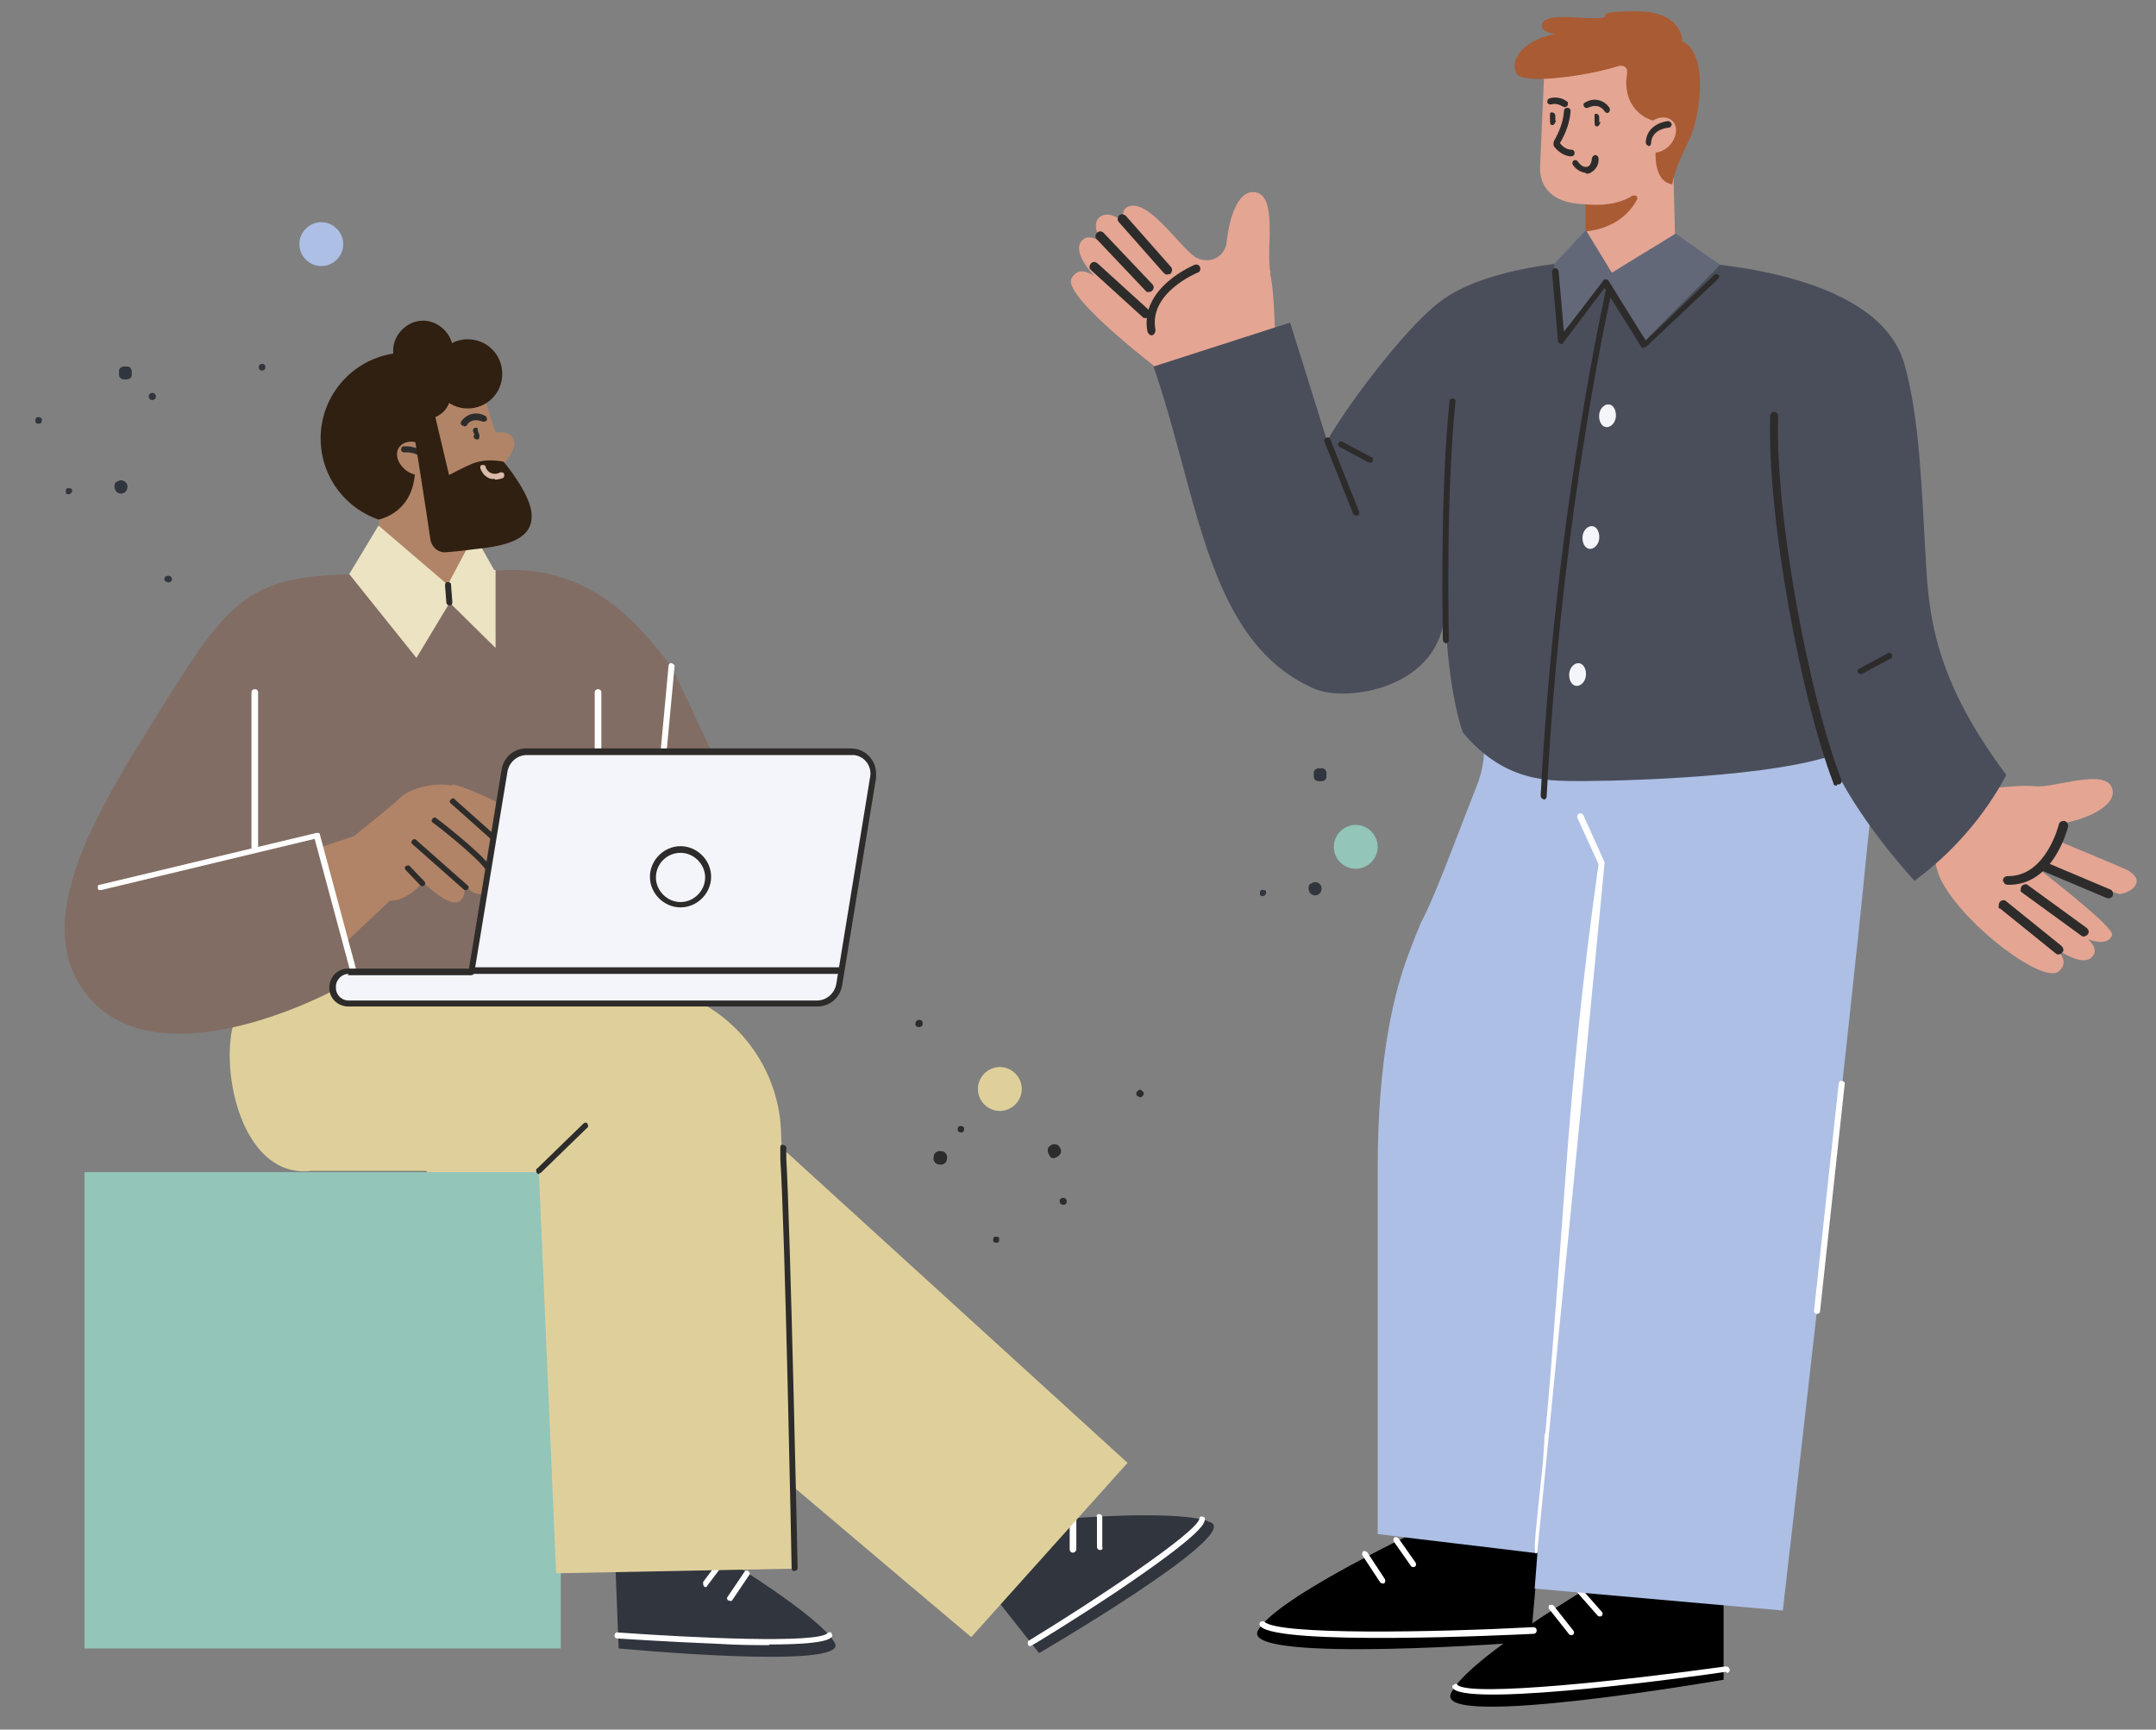 <?xml version="1.0" encoding="UTF-8"?>
<svg id="Layer_2" data-name="Layer 2" xmlns="http://www.w3.org/2000/svg" viewBox="0 0 324.1 260">
  <rect x="0" y="0" width="324.1" height="260" fill="#808080" stroke="none"/>
  <defs>
    <style>
      .cls-1 {
        fill: #b18467;
      }

      .cls-2 {
        fill: #2d2c2b;
      }

      .cls-3 {
        fill: #4a4e5b;
      }

      .cls-3, .cls-4, .cls-5, .cls-6 {
        fill-rule: evenodd;
      }

      .cls-7 {
        fill: #93c5b9;
      }

      .cls-8 {
        fill: #31353d;
      }

      .cls-4, .cls-9 {
        fill: #f4f5fb;
      }

      .cls-5 {
        fill: #ece3c3;
      }

      .cls-10 {
        fill: #fff;
      }

      .cls-11 {
        fill: #dabbaa;
      }

      .cls-12 {
        fill: none;
      }

      .cls-13 {
        fill: #dfd09b;
      }

      .cls-6 {
        fill: #636879;
      }

      .cls-14 {
        fill: #a95b34;
      }

      .cls-15 {
        fill: #826d64;
      }

      .cls-16 {
        fill: #adbfe5;
      }

      .cls-17 {
        fill: #302011;
      }

      .cls-18 {
        fill: #e4a593;
      }
    </style>
  </defs>
  <g id="Dimensions">
    <g id="Path_70360" data-name="Path 70360">
      <path class="cls-8" d="M160.2,228.3s17.8-1.5,21.9.6c4.1,2.1-25.9,19.6-25.9,19.6l-7.9-10,11.9-10.2Z"/>
    </g>
    <g id="Path_70361" data-name="Path 70361">
      <path class="cls-10" d="M155,247.5c-.3,0-.5-.2-.5-.5s0-.3.2-.4c9.7-5.9,25.2-16.2,25.6-18.3,0-.3.3-.4.5-.3.3,0,.4.3.3.5-.1.6-.4,2.1-13.3,10.8-6.3,4.2-12.7,8.1-12.8,8.1h-.3.1Z"/>
    </g>
    <g id="Path_70362" data-name="Path 70362">
      <path class="cls-10" d="M161.3,233.4c-.3,0-.5-.2-.5-.5h0v-5c0-.3.3-.5.5-.5s.5.2.5.5h0v5c0,.3-.3.5-.5.5Z"/>
    </g>
    <g id="Path_70363" data-name="Path 70363">
      <path class="cls-10" d="M165.4,233c-.3,0-.5-.2-.5-.5v-4.4c-.1-.3,0-.5.3-.5s.5.2.5.5v4.4c.1.3,0,.5-.3.5h0Z"/>
    </g>
    <g id="Path_217688" data-name="Path 217688">
      <path class="cls-13" d="M53.9,158.9l30.3-12.9,12.1,7.2,73.2,66.7-23.5,26.2s-59.6-50.2-79.5-67.8c-7.5-6.6-11.2-13.3-12.5-19.5h0Z"/>
    </g>
    <g id="Rectangle_27272" data-name="Rectangle 27272">
      <rect class="cls-7" x="12.7" y="176.2" width="71.6" height="71.6"/>
    </g>
    <g id="Path_70365" data-name="Path 70365">
      <path class="cls-8" d="M108,233.7s15.3,9.2,17.5,13.3c2.2,4.1-32.5.8-32.5.8l-.5-12.7,15.5-1.4h0Z"/>
    </g>
    <g id="Path_70366" data-name="Path 70366">
      <path class="cls-10" d="M115.6,247.3c-2.1,0-4.6,0-7.7-.2-7.6-.3-15-.8-15.1-.8-.3,0-.5-.3-.4-.5,0-.3.3-.5.5-.4h0c11.3.8,29.9,1.7,31.5.1.2-.2.5-.2.6,0s.2.5,0,.6h0c-.3.3-1.2,1.1-9.3,1.1h0Z"/>
    </g>
    <g id="Path_70367" data-name="Path 70367">
      <path class="cls-10" d="M106.2,238.6c-.3,0-.5-.2-.5-.5s0-.2,0-.3l3-4c.1-.2.5-.2.6,0,.2.1.2.4,0,.6l-3,4c0,.1-.2.2-.3.2h0Z"/>
    </g>
    <g id="Path_70368" data-name="Path 70368">
      <path class="cls-10" d="M109.8,240.6c0,0-.2,0-.3,0-.2-.1-.3-.4-.1-.6h0l2.5-3.7c.1-.2.4-.3.6-.1.2.1.3.4.1.6h0l-2.5,3.7c0,.1-.2.2-.4.2h0Z"/>
    </g>
    <g id="Path_217689" data-name="Path 217689">
      <path class="cls-13" d="M34.9,154.8c1.5-7.8,3.4-14.9,3.4-14.9l43.2-2.8,2.6,8.8c1.3.3,8.4,1,15.8,2.8h.3c9.7,2.5,16.7,11.1,17.2,21.1,0,1.7.2,3.2.3,4.6.6,10,1.7,61.4,1.7,61.4l-35.8.7-2.6-60.5h-34.2c-9.9,1.2-13.5-13.5-11.9-21.3h0Z"/>
    </g>
    <g id="Path_217704" data-name="Path 217704">
      <path class="cls-2" d="M119.5,236.2c-.3,0-.5-.2-.5-.5,0-.5-1-51.4-1.7-61.4,0-.5,0-1.1,0-1.7s.2-.5.4-.5.5.2.5.4c0,.6,0,1.2,0,1.7.6,10,1.7,60.9,1.7,61.4s-.2.5-.5.5h0Z"/>
    </g>
    <g id="Path_217705" data-name="Path 217705">
      <path class="cls-2" d="M81.1,176.5c-.3,0-.5-.2-.5-.5s0-.3.1-.3l7-6.8c.2-.2.5-.2.6,0s.2.5,0,.6h0l-7,6.8c0,0-.2.1-.3.1Z"/>
    </g>
    <g id="Path_217681" data-name="Path 217681">
      <path class="cls-15" d="M107.7,114.5c-2.3-4.8-4.5-9.6-6.8-14.4-2.6-2.8-10-15.1-25-14.4l-20.7.6c-17.6,0-20.4,3.1-31.4,20.9-8.5,13.6-18.6,29.6-11.9,40.7,9.9,16.2,38,1.1,38,1.1l45.9-.6-1.1-5.7c.8.7,9.8,8.5,16.5,5.7,6.8-2.8,10.8-16.2,3.9-31.6-2.5-.8-4.9-1.5-7.4-2.3Z"/>
    </g>
    <g id="Path_217699" data-name="Path 217699">
      <path class="cls-10" d="M84.2,146.4h0l-8.1-1.4c-.3,0-.4-.3-.4-.5s.3-.4.5-.4l8.1,1.4c.3,0,.4.3.4.5s-.2.4-.5.4h0Z"/>
    </g>
    <g id="Group_73436" data-name="Group 73436">
      <g id="Path_70374" data-name="Path 70374">
        <path class="cls-8" d="M24.9,86.7c.2-.2.6-.2.8,0,.2.2.2.5,0,.7s-.5.2-.8,0-.2-.5,0-.8h0Z"/>
      </g>
    </g>
    <g id="Group_73437" data-name="Group 73437">
      <g id="Path_70375" data-name="Path 70375">
        <path class="cls-8" d="M10,73.4c.1,0,.3-.1.4,0,0,0,.1,0,.2,0,.3.1.3.5.1.7,0,0,0,.1-.1.1-.3.2-.6.1-.7-.1h0s0-.1,0-.2v-.2c0-.1.1-.3.3-.3h0Z"/>
      </g>
    </g>
    <g id="Group_73438" data-name="Group 73438">
      <g id="Path_70376" data-name="Path 70376">
        <path class="cls-8" d="M22.7,59.1c.3-.1.6,0,.7.3s0,.6-.3.7-.6,0-.7-.3h0c-.1-.3,0-.6.3-.7h0Z"/>
      </g>
    </g>
    <g id="Group_73439" data-name="Group 73439">
      <g id="Path_70377" data-name="Path 70377">
        <path class="cls-8" d="M5.7,62.7c.3,0,.6.1.6.4,0,.3-.1.6-.4.6s-.6-.1-.6-.4h0c0-.3.1-.6.4-.6h0Z"/>
      </g>
    </g>
    <g id="Group_73440" data-name="Group 73440">
      <g id="Path_70378" data-name="Path 70378">
        <path class="cls-8" d="M39.4,54.7c.3,0,.5.2.5.5s-.2.5-.5.5-.5-.2-.5-.5h0c0-.3.2-.5.5-.5h0Z"/>
      </g>
    </g>
    <g id="Group_73441" data-name="Group 73441">
      <g id="Path_70379" data-name="Path 70379">
        <path class="cls-8" d="M17.5,72.5c.2-.2.5-.3.7-.3s.5.1.7.3c.4.4.3,1,0,1.4-.2.2-.5.3-.7.3-.3,0-.5-.1-.7-.3-.2-.2-.3-.5-.3-.8,0-.3.1-.5.3-.7h0Z"/>
      </g>
    </g>
    <g id="Group_73442" data-name="Group 73442">
      <g id="Path_70380" data-name="Path 70380">
        <path class="cls-8" d="M18.5,55.1c.3,0,.5,0,.8,0,.3.1.4.3.5.6,0,.3,0,.5,0,.8-.1.3-.3.5-.6.5-.3.1-.5,0-.8,0-.3-.1-.5-.3-.5-.6,0-.3,0-.5,0-.8.1-.3.3-.4.6-.5h0Z"/>
      </g>
    </g>
    <g id="Group_73444" data-name="Group 73444">
      <g id="Path_70381" data-name="Path 70381">
        <path class="cls-2" d="M171,164.8c-.2-.2-.3-.5,0-.8.2-.2.5-.3.7,0,.3.2.3.5.1.7-.2.3-.5.3-.7.1h-.1Z"/>
      </g>
    </g>
    <g id="Group_73445" data-name="Group 73445">
      <g id="Path_70382" data-name="Path 70382">
        <path class="cls-2" d="M159.4,181c0-.1-.1-.3-.1-.4v-.2c.1-.3.5-.4.7-.3,0,0,.1,0,.2.1.2.2.2.6,0,.8h0s-.1,0-.2.1h-.2c-.1,0-.3,0-.3-.2h0Z"/>
      </g>
    </g>
    <g id="Group_73446" data-name="Group 73446">
      <g id="Path_70383" data-name="Path 70383">
        <path class="cls-2" d="M144,170c-.1-.3,0-.6.2-.7.3-.1.6,0,.7.2.1.3,0,.6-.2.7h0c-.3.1-.6,0-.7-.2h0Z"/>
      </g>
    </g>
    <g id="Group_73447" data-name="Group 73447">
      <g id="Path_70384" data-name="Path 70384">
        <path class="cls-2" d="M149.3,186.5c0-.3,0-.6.3-.6s.6,0,.6.3,0,.6-.3.6-.6,0-.6-.3h0Z"/>
      </g>
    </g>
    <g id="Group_73448" data-name="Group 73448">
      <g id="Path_70385" data-name="Path 70385">
        <path class="cls-2" d="M137.6,153.9c0-.3.2-.5.5-.6.3,0,.6.1.6.5s-.1.5-.5.6h0c-.3,0-.6-.1-.6-.5h0Z"/>
      </g>
    </g>
    <g id="Group_73449" data-name="Group 73449">
      <g id="Path_70386" data-name="Path 70386">
        <path class="cls-2" d="M157.8,173.7c-.2-.2-.3-.5-.3-.7s0-.5.3-.7c.2-.2.4-.3.6-.3s.5,0,.7.2.3.4.4.7c0,.3,0,.5-.3.8-.2.2-.5.3-.7.4-.3,0-.5,0-.7-.3h0Z"/>
      </g>
    </g>
    <g id="Group_73450" data-name="Group 73450">
      <g id="Path_70387" data-name="Path 70387">
        <path class="cls-2" d="M140.4,174.5c-.1-.3-.1-.5,0-.8,0-.3.3-.5.5-.6.3-.1.5-.1.8,0,.3,0,.5.3.6.5s.1.5,0,.8c0,.3-.3.5-.5.6-.3.1-.5.1-.8,0-.3,0-.5-.3-.6-.5Z"/>
      </g>
    </g>
    <g id="Path_217712" data-name="Path 217712">
      <path class="cls-13" d="M147,163.7c0,1.8,1.5,3.3,3.3,3.3s3.3-1.5,3.3-3.3-1.5-3.3-3.3-3.3h0c-1.8,0-3.3,1.5-3.3,3.3Z"/>
    </g>
    <g id="Path_217714" data-name="Path 217714">
      <path class="cls-7" d="M200.5,127.3c0,1.8,1.5,3.3,3.3,3.3s3.3-1.5,3.3-3.3-1.5-3.3-3.3-3.3h0c-1.8,0-3.3,1.5-3.3,3.3Z"/>
    </g>
    <g id="Path_217682" data-name="Path 217682">
      <path class="cls-16" d="M45,36.7c0,1.8,1.5,3.3,3.3,3.3s3.3-1.5,3.3-3.3-1.5-3.3-3.3-3.3-3.3,1.5-3.3,3.3h0Z"/>
    </g>
    <g id="Ellipse_1224" data-name="Ellipse 1224">
      <circle class="cls-17" cx="61.1" cy="65.9" r="12.9"/>
    </g>
    <g id="Path_217683" data-name="Path 217683">
      <path class="cls-1" d="M57,78.1c6.6-1.9,5.3-9.2,5.3-9.2,0,0,2.4-2.6.3-10l4.1-2.7s5.4.7,6.4,4.4c.3,1,1.2,4,1.4,4.4,0,0,2.2-.3,2.7,1,.6,1.5-1.4,3.6-1.4,3.6v.7c1,4.1.8,7.9-4.3,9.5l-.3,7.7-14.7.9.5-10.2h0Z"/>
    </g>
    <g id="Path_217700" data-name="Path 217700">
      <path class="cls-2" d="M69.7,64h-.2c-.2-.1-.3-.4-.2-.6.8-1.2,2.3-1.6,3.6-.9.2,0,.3.3.3.6,0,.2-.3.3-.6.3-1.7-.7-2.4.4-2.4.5,0,.1-.3.2-.4.2h0Z"/>
    </g>
    <g id="Path_217701" data-name="Path 217701">
      <path class="cls-2" d="M71.3,65.5c0-.3-.1-.5-.2-.7,0-.2,0-.4.3-.5h.1c.1,0,.3,0,.3.1,0,0,0,0,0,.1,0,.2.1.5.2.7.1.2.1.5,0,.7,0,.2-.3.2-.5.1-.3-.1-.3-.3-.3-.6h0Z"/>
    </g>
    <g id="Path_217690" data-name="Path 217690">
      <path class="cls-17" d="M65.1,56.2c0,2.8,2.3,5.2,5.2,5.2s5.2-2.3,5.2-5.2-2.3-5.2-5.2-5.2h0c-2.8,0-5.2,2.3-5.2,5.2Z"/>
    </g>
    <g id="Path_217691" data-name="Path 217691">
      <path class="cls-17" d="M60,59.1c0,2.2,1.7,3.9,3.9,3.9s3.9-1.7,3.9-3.9-1.7-3.9-3.9-3.9h0c-2.2,0-3.9,1.7-3.9,3.9Z"/>
    </g>
    <g id="Path_217692" data-name="Path 217692">
      <path class="cls-17" d="M59.1,52.7c0,2.5,2.1,4.5,4.5,4.5s4.5-2.1,4.5-4.5-2.1-4.5-4.5-4.5-4.5,2.1-4.5,4.5Z"/>
    </g>
    <g id="Path_217684" data-name="Path 217684">
      <path class="cls-5" d="M74.3,85.7l-3-5.3-4,7.5-10.4-8.9-4.4,7.3,10.1,12.6,5-8.3,6.9,6.8v-11.7h-.2Z"/>
    </g>
    <g id="Path_70402" data-name="Path 70402">
      <path class="cls-1" d="M64.6,70.8c-.9.9-2.6.8-3.8-.3s-1.5-2.6-.6-3.5c.9-.9,2.6-.8,3.8.3s1.5,2.6.6,3.5Z"/>
    </g>
    <g id="Path_70403" data-name="Path 70403">
      <path class="cls-2" d="M64.3,70.1c-.2,0-.4-.1-.5-.3-.5-2-2.8-1.8-3-1.8-.3,0-.5-.1-.5-.4s.1-.5.4-.5c1.1-.1,3.3.3,3.9,2.4,0,.3,0,.5-.3.5h-.1,0Z"/>
    </g>
    <g id="Path_217693" data-name="Path 217693">
      <path class="cls-17" d="M62.3,65.6s1.7,10.6,2.4,15.5c.2,1.2,1.3,2.1,2.5,1.9,1.4-.1,3.1-.3,4.6-.5,6.1-.6,8.4-2.3,8.1-5.4s-4.2-7.7-4.2-7.7c-1.5-.3-3.2-.3-4.7.3-1.2.5-2.3,1.1-3.5,1.7l-3-12.7-2.3,6.8h0Z"/>
    </g>
    <g id="Path_217702" data-name="Path 217702">
      <path class="cls-11" d="M74.4,72c-.5,0-.8,0-1.2-.3-.5-.3-.8-.8-1-1.3,0-.3,0-.5.3-.5.3,0,.5,0,.5.3h0c.1.3.3.6.6.8.5.3,1.1.3,1.6,0,.3,0,.5,0,.6.3,0,.3,0,.5-.3.6h0c-.3.1-.7.2-1.1.2h0Z"/>
    </g>
    <g id="Path_217694" data-name="Path 217694">
      <path class="cls-2" d="M67.6,91c-.3,0-.5-.2-.5-.4l-.2-2.6c0-.3.1-.5.4-.5s.5.1.5.4h0l.2,2.6c0,.3-.1.5-.4.5h0Z"/>
    </g>
    <g id="Path_217685" data-name="Path 217685">
      <path class="cls-10" d="M38.3,127.9c-.3,0-.5-.2-.5-.5h0v-23.3c0-.3.2-.5.5-.5s.5.2.5.5v23.3c0,.3-.2.5-.5.5h0Z"/>
    </g>
    <g id="Path_217706" data-name="Path 217706">
      <path class="cls-10" d="M89.9,127.9c-.3,0-.5-.2-.5-.5h0v-23.3c0-.3.2-.5.5-.5s.5.2.5.5v23.3c0,.3-.2.5-.5.5h0Z"/>
    </g>
    <g id="Path_217707" data-name="Path 217707">
      <path class="cls-10" d="M99.2,119.9c-.3,0-.5-.2-.5-.5h0l1.8-19.3c0-.3.3-.5.5-.4s.5.3.4.5h0l-1.8,19.3c0,.3-.2.4-.5.4h0Z"/>
    </g>
    <g id="Path_217686" data-name="Path 217686">
      <path class="cls-1" d="M68,118.1c-3-.6-6.6.6-7.7,1.7-1.1,1.1-7.1,5.9-7.1,5.9l-5.1,1.7,3.7,14.4,6.8-6.4c2.8,0,5-2.8,5-2.8,0,0,3.9,3.9,5.4,2.9,1.5-1,.5-2.9.5-2.9,0,0,2.2,3.2,4,1.1,1.5-1.7-1.5-4.8-2.7-5.9,1.4,1.2,5.5,4.6,6.6,2.9,1.4-2-5.2-5.9-5.2-5.9,0,0,7.8,3,8.3.7s-9.5-7-12.5-7.6h0Z"/>
    </g>
    <g id="Path_217687" data-name="Path 217687">
      <path class="cls-10" d="M53.4,147.2c-.2,0-.4-.1-.5-.3l-5.6-20.8-32.1,7.7c-.3,0-.5,0-.5-.3,0-.3,0-.5.3-.5h0l32.6-7.8c.3,0,.5,0,.5.3l5.7,21.2c0,.3,0,.5-.3.5h-.1Z"/>
    </g>
    <g id="Path_217695" data-name="Path 217695">
      <path class="cls-2" d="M70,133.8c-.1,0-.2,0-.3-.1l-7.7-6.8c-.2-.1-.2-.5,0-.6.1-.2.5-.2.6,0h0l7.7,6.8c.2.1.2.5,0,.6,0,0-.2.1-.3.1h0Z"/>
    </g>
    <g id="Path_217696" data-name="Path 217696">
      <path class="cls-2" d="M73.4,130.9c-.1,0-.3,0-.4-.2-1.5-2.1-7.8-7-7.9-7-.2-.1-.3-.4-.1-.6.1-.2.4-.3.6-.1h0c.3.2,6.5,5,8.1,7.2.1.2,0,.5-.1.6,0,0-.1,0-.3,0h0Z"/>
    </g>
    <g id="Path_217697" data-name="Path 217697">
      <path class="cls-2" d="M74.5,126.6c-.1,0-.2,0-.3-.1l-6.4-5.7c-.2-.1-.3-.5,0-.6.1-.2.5-.3.6,0h0l6.4,5.7c.2.1.2.5,0,.6,0,0-.2.1-.3.1h0Z"/>
    </g>
    <g id="Group_73458" data-name="Group 73458">
      <g id="Path_70419" data-name="Path 70419">
        <path class="cls-9" d="M127.9,112.9h-48.8c-1.7,0-3,1.2-3.3,2.8l-5,30.3h-18.5c-1.4,0-2.4,1.1-2.4,2.4s1.1,2.4,2.4,2.4h70.4c1.7,0,3-1.2,3.3-2.8l5.1-31.2c.3-1.8-.9-3.5-2.8-3.9h-.6,0Z"/>
      </g>
      <g id="Path_70420" data-name="Path 70420">
        <path class="cls-2" d="M122.8,151.3H52.4c-1.6,0-2.9-1.2-2.9-2.8s1.2-2.9,2.8-2.9h18.2l4.9-29.9c.3-1.9,1.9-3.2,3.7-3.2h48.8c2.1,0,3.8,1.7,3.8,3.8v.6l-5.1,31.2c-.3,1.9-1.9,3.2-3.7,3.2h-.1ZM52.4,146.4c-1.1,0-2,1-1.9,2.1,0,1.1.9,1.9,1.9,1.9h70.4c1.4,0,2.6-1,2.9-2.4l5.1-31.2c.3-1.6-.8-3.1-2.4-3.3h-49.2c-1.4,0-2.6,1-2.9,2.4l-5,30.3c0,.2-.2.4-.5.4h-18.5Z"/>
      </g>
      <g id="Path_70421" data-name="Path 70421">
        <path class="cls-2" d="M102.3,136.4c-2.5,0-4.6-2.1-4.6-4.6s2.1-4.6,4.6-4.6,4.6,2.1,4.6,4.6h0c0,2.5-2.1,4.6-4.6,4.6ZM102.3,128.2c-2.1,0-3.7,1.7-3.7,3.7s1.7,3.7,3.7,3.7,3.7-1.7,3.7-3.7-1.7-3.7-3.7-3.7Z"/>
      </g>
    </g>
    <g id="Path_70422" data-name="Path 70422">
      <path class="cls-2" d="M126.4,146.4h-55.5c-.3,0-.5-.2-.5-.5s.2-.5.5-.5h55.5c.3,0,.5.2.5.5s-.2.5-.5.5Z"/>
    </g>
    <g id="Path_217698" data-name="Path 217698">
      <path class="cls-2" d="M63.5,133.2c-.1,0-.3,0-.3-.1l-2.2-2.3c-.2-.2-.2-.5,0-.6s.5-.2.6,0h0l2.2,2.3c.2.2.1.5,0,.6,0,0-.2.1-.3.1h0Z"/>
    </g>
    <g id="Group_73437-2" data-name="Group 73437-2">
      <g id="Path_70375-2" data-name="Path 70375-2">
        <path class="cls-8" d="M189.5,133.8c.1,0,.3-.1.4,0,0,0,.1,0,.2,0,.3.1.3.5.1.7,0,0,0,.1-.1.1-.3.2-.6.1-.7-.1h0s0-.1,0-.2v-.2c0-.1.1-.3.3-.3h0Z"/>
      </g>
    </g>
    <g id="Group_73441-2" data-name="Group 73441-2">
      <g id="Path_70379-2" data-name="Path 70379-2">
        <path class="cls-8" d="M197,132.9c.2-.2.5-.3.7-.3s.5.1.7.3c.4.4.3,1,0,1.4-.2.2-.5.3-.7.3-.3,0-.5-.1-.7-.3-.2-.2-.3-.5-.3-.8,0-.3.1-.5.3-.7h0Z"/>
      </g>
    </g>
    <g id="Group_73442-2" data-name="Group 73442-2">
      <g id="Path_70380-2" data-name="Path 70380-2">
        <path class="cls-8" d="M198.1,115.5c.3,0,.5,0,.8,0,.3.1.4.3.5.6,0,.3,0,.5,0,.8-.1.3-.3.5-.6.5-.3.1-.5,0-.8,0-.3-.1-.5-.3-.5-.6,0-.3,0-.5,0-.8.1-.3.3-.4.6-.5h0Z"/>
      </g>
    </g>
    <g id="Path_537119" data-name="Path 537119">
      <path d="M242.2,236.6s-21.8,12.6-24.1,18,41-2.1,41-2.1v-13.7c0,0-16.9-2.1-16.9-2.1h0Z"/>
    </g>
    <g id="Path_537120" data-name="Path 537120">
      <path class="cls-10" d="M259.5,251.3h0c-3.9.6-37.8,5.3-41,2.6-.2-.2-.3-.5,0-.6.2-.2.5-.3.6,0h0c2.2,1.8,25.2-.7,40.3-2.8.3,0,.5.1.6.4s-.1.5-.4.6h0Z"/>
    </g>
    <g id="Path_537121" data-name="Path 537121">
      <path class="cls-10" d="M240.7,243c-.2,0-.4,0-.5-.1l-3-3.4c-.2-.2-.1-.5,0-.6s.5-.1.6,0l3,3.4c.2.2.1.5,0,.6,0,0-.1,0-.2.1h0Z"/>
    </g>
    <g id="Path_537122" data-name="Path 537122">
      <path class="cls-10" d="M236.4,245.8c-.2,0-.4,0-.5-.1l-3-3.8c-.2-.2-.1-.5,0-.6s.5-.1.6,0l3,3.8c.2.2.1.5,0,.6h-.1Z"/>
    </g>
    <g id="Group_630841" data-name="Group 630841">
      <g id="Path_537123" data-name="Path 537123">
        <path d="M214.7,229.4s-22.8,10.6-25.6,15.7c-2.8,5.1,41,1.7,41,1.7l1.2-13.7-16.6-3.7h0Z"/>
      </g>
      <g id="Path_537124" data-name="Path 537124">
        <path class="cls-10" d="M189.4,244.4c-.1-.2-.1-.5.1-.6.2-.1.5-.1.6,0,2,2,25.2,1.6,40.4.8.3,0,.5.2.5.5s-.2.5-.5.5c-3.9.2-38.1,1.8-41-1.1h0c0,0-.1-.1-.1-.1Z"/>
      </g>
      <g id="Path_537125" data-name="Path 537125">
        <path class="cls-10" d="M209.5,231.7c-.1-.2,0-.5.1-.6s.5,0,.6.1l2.6,3.7c.1.2.1.5-.1.6s-.5.1-.6-.1l-2.6-3.7h0Z"/>
      </g>
      <g id="Path_537126" data-name="Path 537126">
        <path class="cls-10" d="M204.8,233.8c-.1-.2,0-.5.1-.6s.5,0,.6.1l2.7,4.1c.1.2,0,.5-.1.6s-.5,0-.6-.1l-2.7-4.1h0Z"/>
      </g>
    </g>
    <g id="Group_630842" data-name="Group 630842">
      <g id="Path_537127" data-name="Path 537127">
        <path class="cls-16" d="M220,105s5.3,4.8,2,13.1c-3.3,8.4-6.3,16.7-8.4,20.6,0,0-.8,1.9-1.7,4.3-2.3,5.9-4.8,15.9-4.8,32.7v54.9c8,1,16,1.9,24,2.9,2-22.7,4-45.3,5.9-68,4.9-5.6,9.8-11.2,14.6-16.8l11.5-19.2,8.2-12.5-51.5-12h.1Z"/>
      </g>
    </g>
    <g id="Path_537128" data-name="Path 537128">
      <path class="cls-16" d="M270.6,91.6l-28.7,7-2.8,31.7-8.4,108.5,37.3,3.3s9.9-85.8,12.6-113.9c1-10.6,4.1-23.6-10-36.5h0Z"/>
    </g>
    <g id="Path_537129" data-name="Path 537129">
      <path class="cls-10" d="M232.3,215.5c1-10.4,2.7-34.4,3.4-43.5.8-10.1,2.1-24.4,4.6-42.1l-3.2-7c0-.2,0-.5.3-.6h0c.2-.1.5,0,.6.2l3.2,7.1v.2c-3.3,34.5-6.7,69-10.1,103.5,0,0-.1.2-.2.2-.5,0,.1-4.5.7-10.5.3-2.4.5-5,.6-7.5h0Z"/>
    </g>
    <g id="Path_537130" data-name="Path 537130">
      <path class="cls-10" d="M273.3,197.5c-.3,0-.5,0-.6-.3v-.2l3.7-34.1c0-.3.3-.5.5-.4.3,0,.5.3.4.5l-3.7,34.1c0,.2-.1.3-.3.4Z"/>
    </g>
    <g id="Group_294338" data-name="Group 294338">
      <g id="Group_657943" data-name="Group 657943">
        <g id="Group_294337" data-name="Group 294337">
          <g id="Path_251162" data-name="Path 251162">
            <path class="cls-18" d="M191,41c-.8-3,1.2-11.6-2.3-12.1-2.7-.4-3.9,4-4.3,7.4-.1,1.7-1.6,3-3.3,2.8-.5,0-.9-.2-1.3-.4-.1,0-.2-.1-.3-.2-2.4-1.7-7-8.8-10-7.4-.9.5-.8,1.4-.3,2.5-1.3-1.1-2.6-1.7-3.7-1.1-1.2.7-.8,2.3,0,3.9-.7-.6-2-1.1-2.8-.3-1.3,1.3.2,3.6,1.8,5.4-1.2-.8-2.5-1.2-3.4.3-1.7,2.8,15.1,15.3,15.1,15.3l15.5-4.1s0-9-.8-12h0Z"/>
          </g>
        </g>
        <g id="Path_253838" data-name="Path 253838">
          <path class="cls-2" d="M173.1,50.4c-.3,0-.5-.3-.6-.5-1.3-6.7,7.1-10.1,7.1-10.1.3-.1.7,0,.8.4.1.3,0,.7-.4.8,0,0-7.4,3-6.3,8.6,0,.4-.2.7-.5.8h-.2Z"/>
        </g>
        <g id="Path_253840" data-name="Path 253840">
          <path class="cls-2" d="M172.1,47.8c-.1,0-.3,0-.4-.2l-7.7-7c-.3-.3-.3-.6,0-1,.3-.3.6-.3,1,0l7.7,7c.3.3.3.6,0,1-.1.1-.4.3-.6.2Z"/>
        </g>
        <g id="Path_253839" data-name="Path 253839">
          <path class="cls-2" d="M172.6,43.9c-.1,0-.3,0-.4-.2l-7.3-7.7c-.3-.3-.3-.7,0-1s.7-.3,1,0l7.3,7.7c.3.3.3.7,0,1-.1.1-.3.2-.5.2h0Z"/>
        </g>
        <g id="Path_253837" data-name="Path 253837">
          <path class="cls-2" d="M175.5,41.3c-.2,0-.3-.1-.5-.2l-6.8-7.7c-.3-.3-.2-.7,0-1,.3-.3.7-.2,1,0h0l6.8,7.7c.3.3.2.7,0,1-.1.1-.3.2-.5.1h0Z"/>
        </g>
      </g>
    </g>
    <g id="Group_649271" data-name="Group 649271">
      <g id="Group_657945" data-name="Group 657945">
        <g id="Group_294337-2" data-name="Group 294337-2">
          <g id="Path_251162-2" data-name="Path 251162-2">
            <path class="cls-18" d="M305.9,118.2c2.9.3,10.6-2.8,11.6.3.8,2.4-3.2,4.3-6.2,5-2.1.5-2.5,1.5-1.2,3.2,0,0,9.9,4.1,9.9,4.2,2.8,1.8,0,3.4-1.4,3.5-3.9-1.3-10.9-3.4-12-3.7,1.2,1,11.4,8.8,10.9,9.9-.5,1.2-2,1.2-3.6.6.7.6,1.4,1.7.7,2.5-1,1.4-3.3.3-5.3-.9.9,1,1.4,2.2.2,3.2-2.3,2-13.8-6.6-17.5-13.3-3.7-6.7,2.6-13.5,2.6-13.5,0,0,8.3-1.4,11.3-1h0Z"/>
          </g>
        </g>
        <g id="Group_657944" data-name="Group 657944">
          <g id="Path_253838-2" data-name="Path 253838-2">
            <path class="cls-2" d="M301.2,132.5c0,.3.3.5.6.5,7,.2,9.1-8.8,9.1-8.8,0-.4-.2-.7-.6-.8-.3,0-.7.1-.8.5,0,0-1.9,7.9-7.7,7.8-.4,0-.7.3-.7.6v.2h0Z"/>
          </g>
          <g id="Path_253840-2" data-name="Path 253840-2">
            <path class="cls-2" d="M300.4,136.3c0,.1.1.3.3.3l8.3,6.7c.3.3.7.2,1-.1s.2-.7-.1-1h0l-8.3-6.7c-.3-.3-.7-.2-1,.1-.1.2-.2.4-.1.6h0Z"/>
          </g>
          <g id="Path_253839-2" data-name="Path 253839-2">
            <path class="cls-2" d="M303.7,133.8c0,.1.1.3.3.4l8.8,6.4c.3.3.7.2,1-.1s.2-.7-.1-1h0l-8.8-6.4c-.3-.3-.7-.2-1,.1-.1.2-.2.4-.1.6h0Z"/>
          </g>
          <g id="Path_253837-2" data-name="Path 253837-2">
            <path class="cls-2" d="M306.7,130.6c0,.1.2.3.3.3l9.7,4.1c.3.1.8,0,.9-.4.1-.3,0-.8-.4-.9l-9.7-4.1c-.3-.1-.8,0-.9.4,0,.2,0,.4,0,.6h0Z"/>
          </g>
        </g>
      </g>
    </g>
    <g id="Path_240333" data-name="Path 240333">
      <path class="cls-3" d="M194,48.7l5.5,17.6c2.3-4.3,11.3-16.6,16.9-20.9,7.1-5.5,21.4-6.1,21.4-6.1,0,0,12.4-.3,15.5,0,5.2.4,29.3,2.1,33,15.5,2.3,8.2,2.6,19.3,3.1,27.7.5,8.4.5,18.4,12.2,34-3.3,6.2-8.1,11.7-13.8,15.9,0,0-8.9-9.5-12.8-18.7-11.1,3.5-35.7,3.8-39.3,3.7-3.6-.1-9.9-.2-15.8-7.3-2.4-6.9-2.7-18.6-2.7-18.6-.2,12-14.8,14.2-19.7,12-16.1-7.1-17.3-28.8-24.1-48.4l20.5-6.6h0Z"/>
    </g>
    <g id="Path_240334" data-name="Path 240334">
      <path class="cls-18" d="M251,7.2h-3.2l-.7,1.6c-2.9.2-13.7.9-13.7.9l-1.3,1.9-.6,13.7c0,2.2,1.2,5.3,6.8,5.4v6.2l5,5.1s8.4-4.4,8.5-5.1-.8-29.7-.8-29.7h0Z"/>
    </g>
    <g id="Path_240335" data-name="Path 240335">
      <path class="cls-14" d="M238.3,34.8c4.7-.5,6.8-3,7.8-4.8.1-.3,0-.5-.2-.6-.1,0-.3,0-.5,0-2.8,1.9-7.1,1.3-7.1,1.3v4.1h0Z"/>
    </g>
    <g id="Path_240336" data-name="Path 240336">
      <path class="cls-14" d="M252.9,6.1s0-4.4-6.9-4.4-3.6.8-5.3,1c-2.2.3-8.6-1-8.9,1-.1.9.8,1.2,1.9,1.4-5.6,1.2-6.8,4.6-5.6,6.1,1,1.4,9.9.4,15.3-1.3.5-.1,1.1.1,1.2.7v.5c-.3,1.5-.1,3.1.6,4.4.7,1.2,1.8,2.2,3.2,2.6l.5,4.4s-.5,4.8,2.5,5.2c0,0,0-1.7,2.5-6.6,1.7-3.5,3.1-13.3-1.2-15h.1Z"/>
    </g>
    <g id="Path_240337" data-name="Path 240337">
      <path class="cls-2" d="M236.2,23.5c.3,0,.5-.2.5-.5,0-.3-.2-.5-.5-.5-.6,0-1.3-.4-1.7-1,.9-1.5,1.5-3.2,1.6-4.8,0-.3-.2-.5-.5-.5h0c-.3,0-.5.2-.5.5-.1,1.6-.7,3.1-1.5,4.5-.1.3-.1.6,0,.8.6.8,1.5,1.4,2.4,1.5h0Z"/>
    </g>
    <g id="Path_240338" data-name="Path 240338">
      <path class="cls-2" d="M235.2,16.1c.3,0,.5-.2.5-.5s0-.3-.1-.3c-.7-.6-1.8-.8-2.7-.5-.3.1-.3.4-.3.6.1.3.4.3.6.3.6-.2,1.2,0,1.7.3,0,0,.2.1.3.1h0Z"/>
    </g>
    <g id="Path_240339" data-name="Path 240339">
      <path class="cls-6" d="M233.6,39.7c1.6-1.7,3.2-3.4,4.8-5.1,1.3,2.1,2.6,4.3,3.9,6.4,3.2-2,6.4-3.9,9.6-5.9,2.2,1.6,4.5,3.2,6.7,4.7-3.7,3.8-7.5,7.5-11.2,11.3-2-2.9-4.1-5.9-6.1-8.8-2.1,2.6-4.3,5.2-6.4,7.7l-1.3-10.4Z"/>
    </g>
    <g id="Path_240340" data-name="Path 240340">
      <path class="cls-2" d="M247.2,52.2c.1,0,.3,0,.3-.1l10.8-10.2c.2-.2.2-.5,0-.6s-.5-.2-.6,0l-10.3,9.9-5.6-9c0-.1-.2-.2-.4-.2s-.3,0-.4.2l-5.9,7.7-.8-9.1c0-.3-.3-.5-.5-.5s-.5.3-.5.5l.9,10.4c0,.3.3.5.5.5s.3,0,.3-.2l6.2-8.2,5.5,8.8c0,.1.2.2.3.2h0Z"/>
    </g>
    <g id="Path_240341" data-name="Path 240341">
      <path class="cls-2" d="M232,120.2c.3,0,.5-.2.5-.5h0c2.3-43.6,9.8-76,9.9-76.3,0-.3-.1-.5-.3-.6-.3,0-.5.1-.6.3,0,.3-7.6,32.8-9.9,76.5,0,.3.2.5.4.5h0Z"/>
    </g>
    <g id="Group_294352" data-name="Group 294352">
      <g id="Path_240342" data-name="Path 240342">
        <path class="cls-4" d="M242.9,62.7c-.1.9-.8,1.6-1.5,1.5s-1.1-1-1-1.9.8-1.6,1.5-1.5,1.1,1,1,1.9Z"/>
      </g>
      <g id="Path_240343" data-name="Path 240343">
        <path class="cls-4" d="M238.4,101.6c-.1.9-.8,1.6-1.5,1.5s-1.1-1-1-1.9.8-1.6,1.5-1.5,1.1,1,1,1.9Z"/>
      </g>
      <g id="Path_240344" data-name="Path 240344">
        <path class="cls-4" d="M240.4,81c-.1.9-.8,1.6-1.5,1.5s-1.1-1-1-1.9.8-1.6,1.5-1.5,1.1,1,1,1.9Z"/>
      </g>
    </g>
    <g id="Path_240345" data-name="Path 240345">
      <path class="cls-2" d="M217.3,96.7c.3,0,.5-.2.5-.5h0c0-.2-.5-21.6,1-35.8,0-.3-.1-.5-.4-.5s-.5.1-.5.4c-1.5,14.3-1,35.7-1,35.9s.2.5.5.5h0Z"/>
    </g>
    <g id="Group_280075" data-name="Group 280075">
      <g id="Path_240347" data-name="Path 240347">
        <path class="cls-2" d="M241.5,17c.3,0,.5-.2.5-.5v-.2c-.8-1.3-2.4-1.7-3.7-.9h0c-.3.1-.3.4-.2.6s.4.3.6.2c1.7-.8,2.4.4,2.5.5,0,.1.3.3.4.3h-.1Z"/>
      </g>
      <g id="Path_240348" data-name="Path 240348">
        <path class="cls-2" d="M240.4,18.4v-.8c0-.2-.1-.4-.4-.5h0c-.1,0-.3,0-.3.2h0c0,.4,0,.6,0,.9,0,.3,0,.5.1.7.1.1.3.2.5,0s.3-.5.3-.6h0Z"/>
      </g>
      <g id="Path_240349" data-name="Path 240349">
        <path class="cls-2" d="M233.8,18.2v-.8c0-.2-.1-.4-.4-.5h-.1c-.1,0-.3,0-.3.2h0c0,.4,0,.6,0,.9,0,.3,0,.5.1.7.1.1.3.2.5,0s.3-.5.3-.7h0Z"/>
      </g>
    </g>
    <g id="Path_240350" data-name="Path 240350">
      <path class="cls-2" d="M238.4,26.1c.3,0,.6,0,.8-.2.7-.4,1.2-1.2,1.1-2.1,0-.3-.3-.5-.5-.5s-.5.3-.5.5c0,0,0,.8-.5,1.2-.9.4-1.5-.6-1.6-.7-.1-.2-.4-.3-.6-.2-.2.1-.3.4-.2.6.4.7,1.2,1.2,2,1.3h0Z"/>
    </g>
    <g id="Path_240353" data-name="Path 240353">
      <path class="cls-2" d="M203.8,77.5h.2c.3,0,.4-.4.3-.6h0l-4.3-10.8c0-.3-.4-.4-.6-.3-.3,0-.4.4-.3.6l4.3,10.8c0,.2.3.3.5.3h0Z"/>
    </g>
    <g id="Group_280076" data-name="Group 280076">
      <g id="Path_240354" data-name="Path 240354">
        <path class="cls-18" d="M247.5,22.6c1,.7,2.7.3,3.7-1,1-1.3,1-2.9,0-3.6s-2.7-.3-3.7,1-1,2.9,0,3.6Z"/>
      </g>
      <g id="Path_240355" data-name="Path 240355">
        <path class="cls-2" d="M247.7,22c.3,0,.5-.2.5-.5.1-2.1,2.5-2.3,2.6-2.3.3,0,.5-.3.5-.5s-.3-.5-.5-.5c-1.2.1-3.3.9-3.4,3.2,0,.3.2.5.5.5h0Z"/>
      </g>
    </g>
    <g id="Path_240356" data-name="Path 240356">
      <path class="cls-2" d="M205.9,69.6c.3,0,.5-.2.5-.5s0-.3-.3-.4l-4.3-2.3c-.3-.1-.5,0-.6.2-.1.3,0,.5.2.6h0l4.3,2.3h.3Z"/>
    </g>
    <g id="Path_253863" data-name="Path 253863">
      <path class="cls-2" d="M284.4,98.8c.1-.2,0-.5-.1-.6-.1,0-.3-.1-.5,0l-4.3,2.3c-.3.1-.3.4-.2.6s.4.3.6.2l2.8-1.5,1.5-.8c0,0,.1,0,.2-.1h0Z"/>
    </g>
    <g id="Path_253862" data-name="Path 253862">
      <path class="cls-2" d="M276.1,118.1c-.3,0-.5-.1-.5-.4-4.8-12.5-10-39.9-9.5-55.2,0-.3.3-.6.6-.6s.6.3.6.6c-.5,15.1,4.7,42.3,9.5,54.7.1.3,0,.6-.3.7h-.3Z"/>
    </g>
    <rect class="cls-12" width="324.1" height="260"/>
  </g>
</svg>